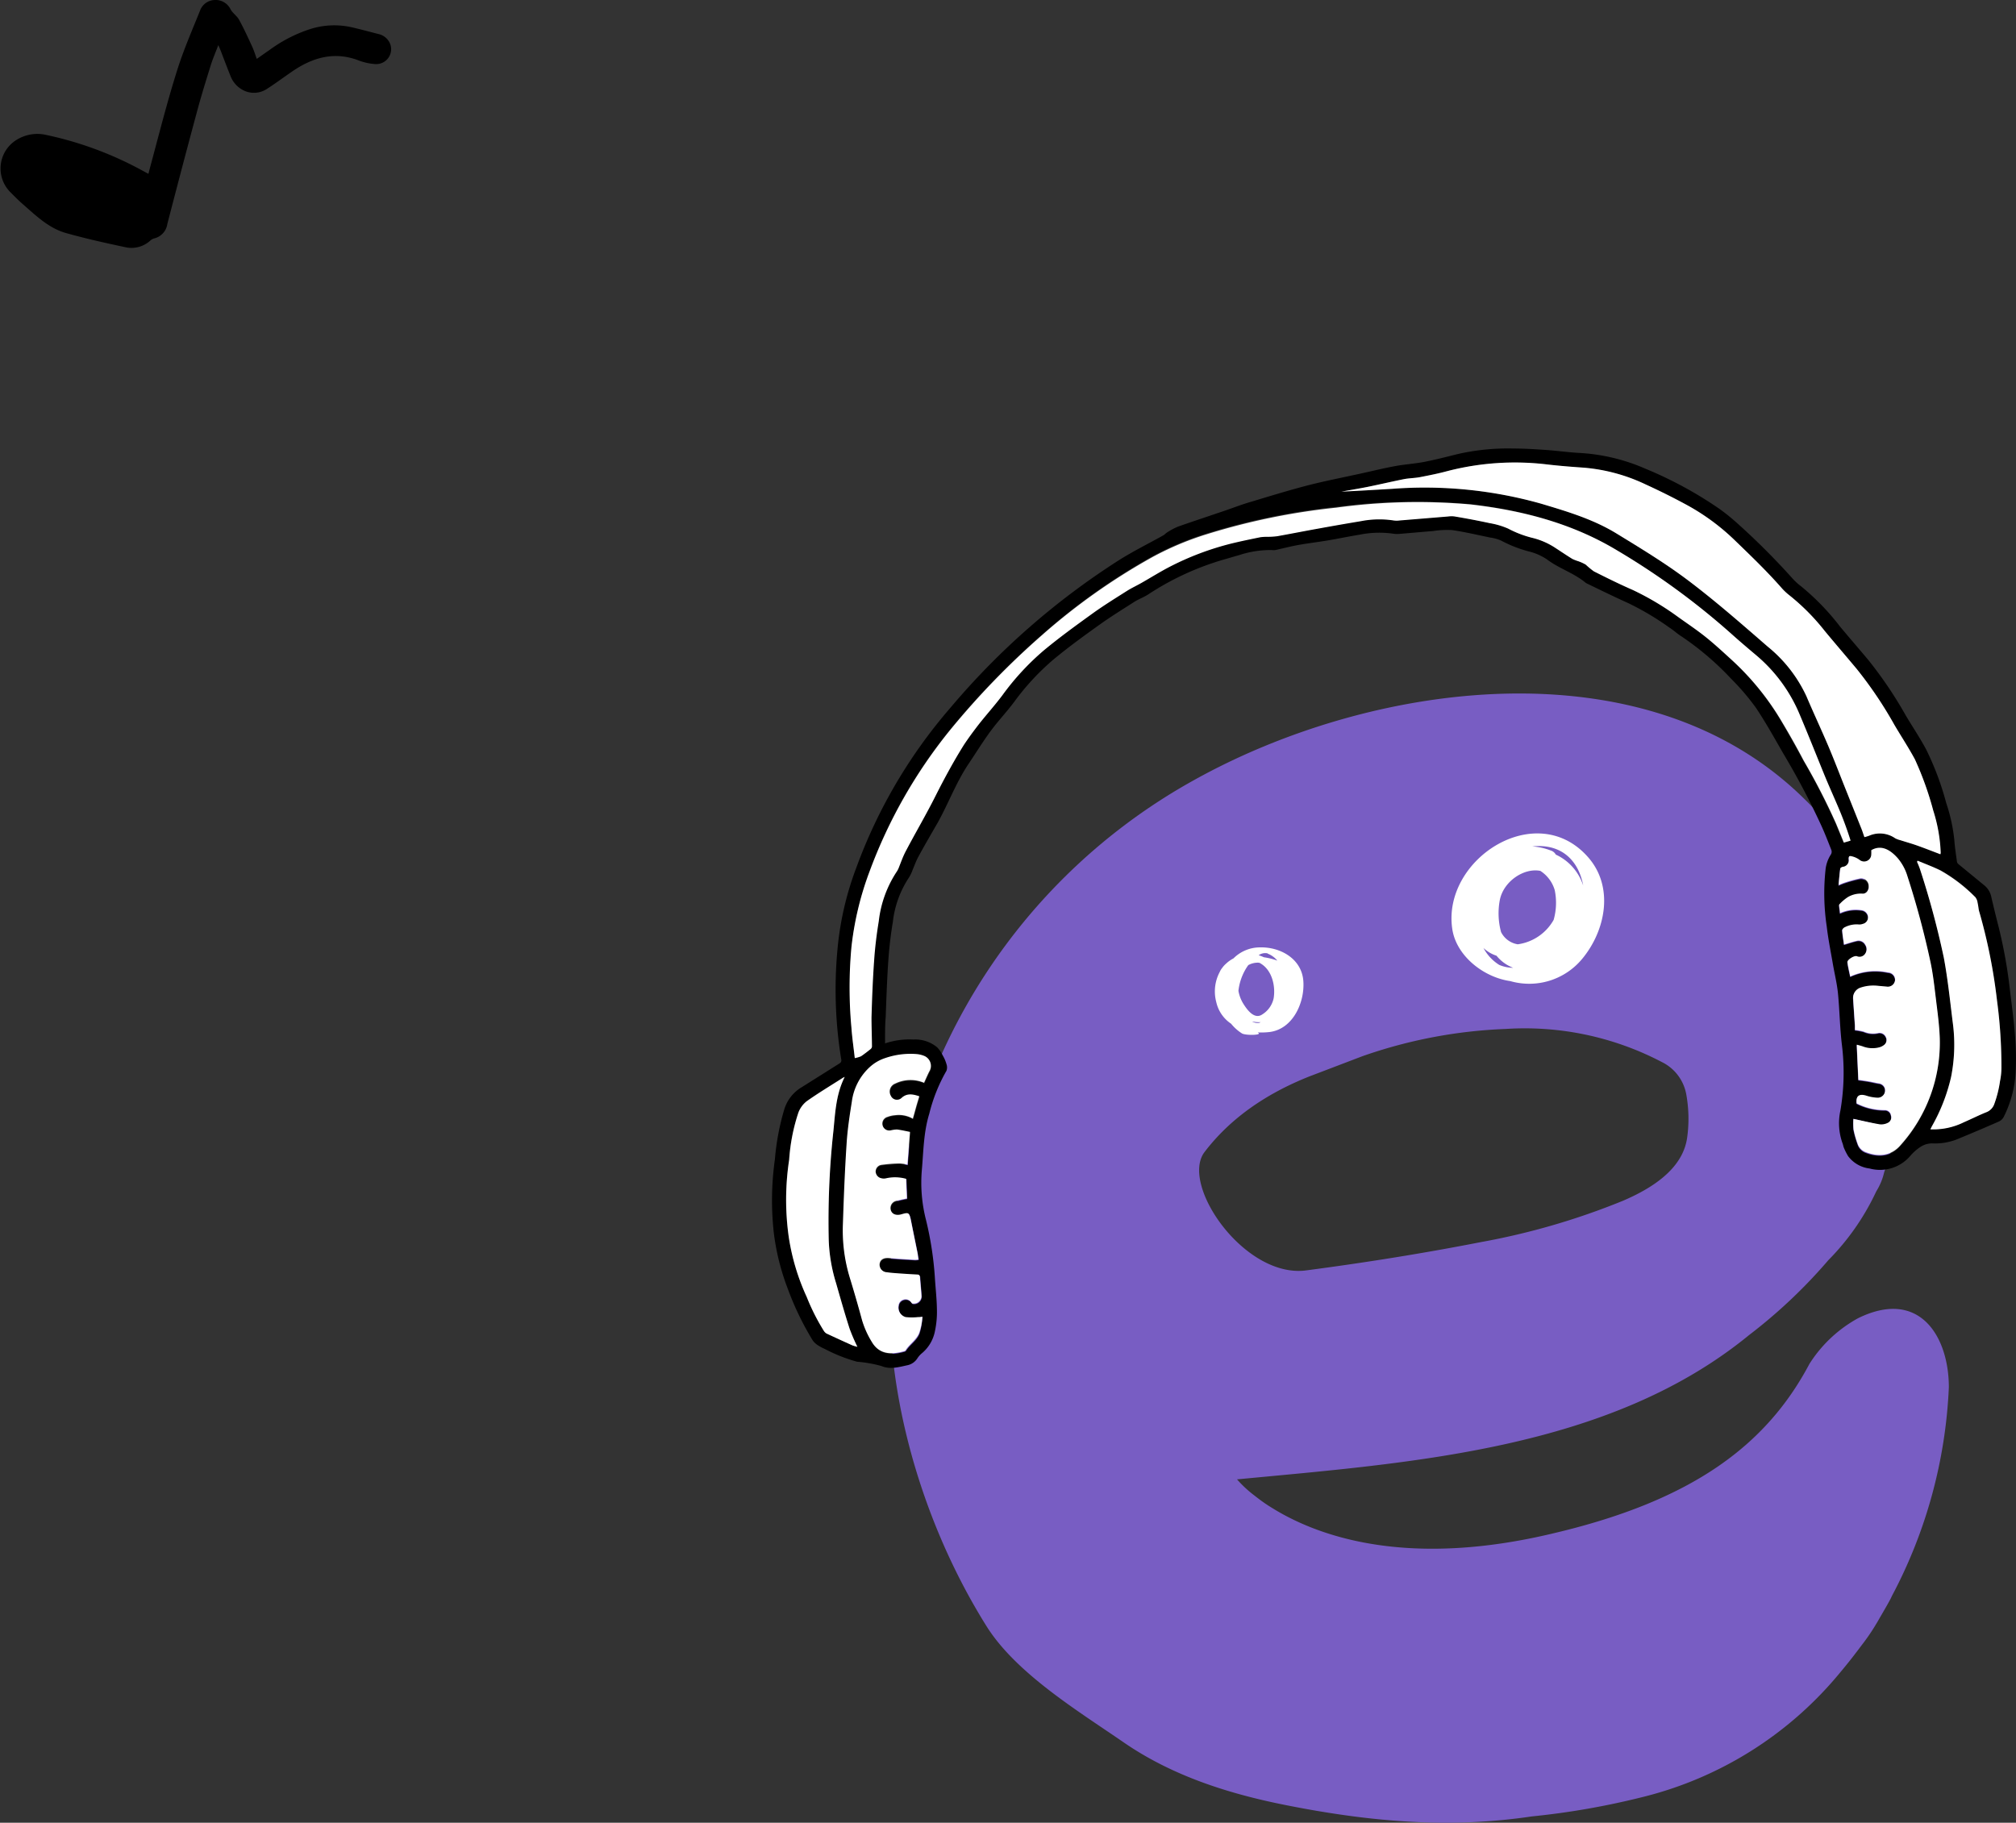 <svg xmlns="http://www.w3.org/2000/svg" viewBox="0 0 300.21 271.47"><rect x="0" y="0" width="300.21" height="271.47" fill="#333333" stroke="none"/><defs><style>.cls-1{fill:none;}.cls-2{fill:#785dc3;}.cls-3{fill:#fff;}</style></defs><title>banner-amate1</title><g id="圖層_2" data-name="圖層 2"><g id="ok"><rect class="cls-1" x="0.1" y="0.23" width="300" height="271"/><path class="cls-2" d="M268.58,118.88c-23.71-23.26-64.49-17.36-90.8-2.68a87.91,87.91,0,0,0-45.24,80.07c.5,15.78,6,32.58,14.38,45.95,4.4,7,13.61,12.6,20.32,17.22,7.38,5.11,15.94,7.79,24.66,9.49,12.76,2.51,24.33,3.37,36.21,1.6a114.73,114.73,0,0,0,16.35-2.85A55.22,55.22,0,0,0,274.1,249c1.14-1.35,2.18-2.7,3.15-4a31.09,31.09,0,0,0,2-2.9,2.3,2.3,0,0,1,.15-.25c.27-.43.51-.89.77-1.32.45-.78.9-1.55,1.31-2.31.09-.17.17-.34.25-.52a73,73,0,0,0,8.48-31.09h0c0-7.56-4.37-14.78-13.52-10.28a19.92,19.92,0,0,0-7.24,6.8c-6.46,12.21-17.57,20.37-37.94,25.19-21.59,5.23-34.8.63-41.58-3.43-.14-.08-.27-.17-.41-.25-1-.6-1.78-1.17-2.47-1.71l-.31-.24a17.37,17.37,0,0,1-2.53-2.36c26-2.48,55.39-4.41,76.25-21.49,0,0,0,0,0,0a77.57,77.57,0,0,0,11.81-11.16,36.36,36.36,0,0,0,7.12-10.22.47.47,0,0,0,.07-.12,9.27,9.27,0,0,0,1.12-2.75A46.12,46.12,0,0,0,283,153.66s0-.11,0-.17A47.12,47.12,0,0,0,268.58,118.88ZM251.11,163a20.32,20.32,0,0,1,.13,6.43c-.53,3.81-3.73,6.92-9.59,9.42A105.93,105.93,0,0,1,220.49,185q-12.32,2.41-26,4.21c-9.15,1.2-18.82-12.78-15.11-17.64s8.92-8.6,15.65-11.27l7.87-3a72.56,72.56,0,0,1,21.28-4.05,44,44,0,0,1,23.3,4.93A6.68,6.68,0,0,1,251.11,163Z"/><path class="cls-3" d="M187.56,141.1a5.58,5.58,0,0,0-3.88,1.64,4.8,4.8,0,0,0-1.11.79,3.49,3.49,0,0,0-.59.66l-.06.07a2.66,2.66,0,0,0-.29.51,6.15,6.15,0,0,0-.51,4.48,5.25,5.25,0,0,0,2.21,3.22,6.58,6.58,0,0,0,1.61,1.44c.52.32,3,.28,2.45-.08,0,0-.06-.05-.11-.07a10.58,10.58,0,0,0,1.81-.06c3.47-.46,5.2-4.41,5-7.52C193.89,142.82,190.68,141,187.56,141.1Zm.1,2.36c1.78,1,2.31,3.42,2,5.24a3.74,3.74,0,0,1-1.67,2.37c-1.24.88-2.37-.82-2.88-1.64a5.41,5.41,0,0,1-.69-1.86,8.13,8.13,0,0,1,1-3.1,7.41,7.41,0,0,1,.47-.73,2.92,2.92,0,0,1,1.56-.36C187.5,143.41,187.59,143.4,187.66,143.45Zm.09,8.79c-.09,0-.15.07-.23.09a1.59,1.59,0,0,1-1.07-.21A5.18,5.18,0,0,0,187.75,152.24Zm1-10.23a3.48,3.48,0,0,1,1.46,1.05,9.92,9.92,0,0,0-2-.5,5.9,5.9,0,0,0-.78-.3A1.67,1.67,0,0,1,188.8,142Z"/><path class="cls-3" d="M236.48,127.66c-7.7-8.77-21.74.31-20.22,10.67.57,4,4.63,7.22,8.64,7.79a10.23,10.23,0,0,0,10.69-3.29C239.11,138.61,240.39,132.09,236.48,127.66Zm-7.08,2.06a5.11,5.11,0,0,1,2.12,2.85,9.34,9.34,0,0,1-.16,4.43,7.26,7.26,0,0,1-5.35,3.64,3.38,3.38,0,0,1-2.48-1.82,10.64,10.64,0,0,1-.18-4.81C223.93,131.21,227,129.21,229.4,129.71Zm-8.49,11.47a5.12,5.12,0,0,0,1.94,1.15,5.91,5.91,0,0,0,2.48,1.8,5.42,5.42,0,0,1-2.07-.43A6.65,6.65,0,0,1,220.91,141.19Zm14.83-9.36a7.66,7.66,0,0,0-4.06-4.55,1.3,1.3,0,0,0-.78-.62,9.43,9.43,0,0,0-2.72-.6C232.67,125.6,235.08,128.31,235.75,131.83Z"/><path d="M22.1,25.89l.26-1c1.3-4.79,2.5-9.61,4-14.35.93-3,2.24-6,3.41-8.91A2.4,2.4,0,0,1,32,0a2.47,2.47,0,0,1,2.34,1.4c.33.59,1,1,1.29,1.6.7,1.27,1.3,2.59,1.91,3.91.27.58.45,1.19.7,1.86.69-.48,1.3-.92,1.93-1.35a21.22,21.22,0,0,1,6.18-3.14,11.89,11.89,0,0,1,6.07-.21c1.32.31,2.63.66,3.94,1a2.42,2.42,0,0,1,1.74,1.47,2.22,2.22,0,0,1-2.26,3,8.53,8.53,0,0,1-2.38-.52c-3.71-1.44-7-.43-10.06,1.7-1.2.82-2.37,1.7-3.59,2.48a3.5,3.5,0,0,1-3.73.16,3.94,3.94,0,0,1-1.78-2.11c-.49-1.21-.95-2.44-1.42-3.66-.09-.23-.19-.45-.37-.87-.43,1.14-.85,2.09-1.15,3.08-.72,2.31-1.44,4.62-2.07,7-1.49,5.51-2.93,11-4.37,16.55a2.59,2.59,0,0,1-2,2.17,1.49,1.49,0,0,0-.56.33,4.13,4.13,0,0,1-3.53,1c-3-.63-6-1.3-8.93-2.12-2.6-.71-4.51-2.58-6.48-4.3-.67-.59-1.3-1.22-1.92-1.85a5,5,0,0,1,1-7.77A5.86,5.86,0,0,1,6.9,20.1a52.54,52.54,0,0,1,14.51,5.42Z"/><path d="M131.8,155.4a11.39,11.39,0,0,1,4.23-.58,5.11,5.11,0,0,1,3.52,1.16,4.72,4.72,0,0,1,.84,1.22,5.4,5.4,0,0,1,.55,1.28,1.48,1.48,0,0,1,0,1,24.57,24.57,0,0,0-2.56,6.4c-.85,2.76-.86,5.61-1.11,8.44a22.27,22.27,0,0,0,.62,7.36,49.79,49.79,0,0,1,1.34,8.82c.1,1.51.27,3,.29,4.53a13.61,13.61,0,0,1-.3,3.25,5.68,5.68,0,0,1-2,3.32,3.49,3.49,0,0,0-.62.72,2.31,2.31,0,0,1-1.42,1c-1.3.28-2.63.68-3.92.13a19.28,19.28,0,0,0-3.63-.64,23.79,23.79,0,0,1-4.78-1.89,6.84,6.84,0,0,1-1-.53,2.84,2.84,0,0,1-.81-.73,43.15,43.15,0,0,1-3.74-7.75,35.21,35.21,0,0,1-2.06-8.22,43.71,43.71,0,0,1,.15-11,36.53,36.53,0,0,1,1.42-7.53,5.79,5.79,0,0,1,2.41-3.13c2-1.26,3.93-2.47,5.89-3.71a.53.53,0,0,0,.18-.43,64.58,64.58,0,0,1-.48-17.46,46,46,0,0,1,2.73-11.26,76.34,76.34,0,0,1,14-23.77,110.52,110.52,0,0,1,25.31-22.11c2.07-1.28,4.26-2.37,6.39-3.56.2-.11.35-.31.54-.42a10.14,10.14,0,0,1,1.62-.87c2.27-.8,4.56-1.55,6.84-2.33,1.37-.46,2.73-1,4.11-1.39,2.78-.84,5.55-1.69,8.35-2.42,2.61-.67,5.25-1.18,7.88-1.76,1.74-.38,3.48-.81,5.23-1.13,1.42-.26,2.88-.35,4.29-.62,1.67-.33,3.32-.75,5-1.17a33.66,33.66,0,0,1,8.22-.82c1.61,0,3.22.1,4.83.21s3.25.34,4.88.44a28.36,28.36,0,0,1,10,2.36,59,59,0,0,1,11.05,6,31.72,31.72,0,0,1,2.81,2.29A105.74,105.74,0,0,1,266.79,86a9.06,9.06,0,0,0,1.4,1.31,36,36,0,0,1,5.81,6c1.41,1.7,2.86,3.36,4.27,5.05a61.23,61.23,0,0,1,5.55,8.24c1,1.68,2.09,3.3,3,5a42.67,42.67,0,0,1,3,8,25.27,25.27,0,0,1,1.2,5.46c.08,1.1.25,2.2.4,3.3a.61.61,0,0,0,.23.35l3.9,3.2a3,3,0,0,1,1,1.76c.35,1.48.7,2.95,1.08,4.41a72.87,72.87,0,0,1,1.65,9.14c.27,2.29.59,4.57.77,6.87a41.71,41.71,0,0,1,.12,5.24,16.8,16.8,0,0,1-1.78,7,1.58,1.58,0,0,1-.7.69q-3.16,1.39-6.36,2.7a8.91,8.91,0,0,1-3.61.57,3.19,3.19,0,0,0-1.73.52,7.22,7.22,0,0,0-1.59,1.42,5.93,5.93,0,0,1-6,1.8,4.68,4.68,0,0,1-3.19-1.84,8.71,8.71,0,0,1-.63-1.25c-.09-.2-.11-.42-.19-.63a8.84,8.84,0,0,1-.33-4.9,33.59,33.59,0,0,0,.23-9.75c-.31-2.55-.34-5.14-.59-7.7-.14-1.43-.49-2.85-.74-4.27-.32-1.89-.71-3.77-.93-5.68a33.15,33.15,0,0,1-.19-8.41,5.13,5.13,0,0,1,.82-2.36.78.78,0,0,0,.06-.63c-.51-1.29-1-2.57-1.58-3.82a113.67,113.67,0,0,0-5.64-10.66c-1.29-2.26-2.57-4.54-4-6.69a35.42,35.42,0,0,0-3.73-4.37,42.88,42.88,0,0,0-7.57-6.42c-.55-.36-1-.8-1.59-1.17a41.21,41.21,0,0,0-6.24-3.7c-2-.9-4-1.88-5.94-2.82a1.58,1.58,0,0,1-.31-.17c-1.75-1.46-4-2.13-5.79-3.5a8.5,8.5,0,0,0-2.66-1.16,19,19,0,0,1-4.08-1.59,5.83,5.83,0,0,0-1.69-.48c-1.87-.39-3.75-.83-5.64-1.11a13.69,13.69,0,0,0-2.87.14c-1.61.13-3.22.28-4.83.41a4,4,0,0,1-1,0,14.76,14.76,0,0,0-5.08.13c-1.59.26-3.17.59-4.76.86-1.43.24-2.87.41-4.29.66-1.17.21-2.33.51-3.5.77a1.86,1.86,0,0,1-.5,0,14.91,14.91,0,0,0-4.91.76c-.75.2-1.49.44-2.23.64a41.49,41.49,0,0,0-11.29,5.2c-.61.39-1.29.66-1.9,1-1.8,1.15-3.62,2.27-5.35,3.51-2.33,1.66-4.65,3.35-6.85,5.17a36.72,36.72,0,0,0-5.89,6.36c-1.1,1.47-2.37,2.81-3.46,4.28s-2.2,3.26-3.3,4.9c-1.85,2.75-3,5.88-4.6,8.76-1,1.74-2,3.44-2.94,5.19-.31.57-.52,1.2-.78,1.79a6.2,6.2,0,0,1-.55,1.18,15,15,0,0,0-2.42,6.63c-.31,1.87-.54,3.77-.67,5.67-.2,2.83-.29,5.67-.4,8.52C131.78,152.84,131.8,154,131.8,155.4Zm157.15-28.17a1,1,0,0,0,0-.2,23.56,23.56,0,0,0-1.1-6.35,47.53,47.53,0,0,0-2.74-7.64c-.94-1.76-2-3.44-3.07-5.16a60.26,60.26,0,0,0-5.58-8.28c-1.58-1.89-3.18-3.75-4.75-5.64a32.46,32.46,0,0,0-5.27-5.28,8.53,8.53,0,0,1-1.24-1.18c-2.15-2.44-4.49-4.69-6.83-6.95a32.9,32.9,0,0,0-7.47-5.47q-2.88-1.53-5.83-2.9a26.47,26.47,0,0,0-9.41-2.53c-1.75-.12-3.49-.26-5.23-.46a40.16,40.16,0,0,0-15,1c-1.33.35-2.69.62-4,.88-.79.15-1.62.14-2.4.3-1.83.36-3.65.79-5.49,1.17-1.27.26-2.55.46-3.82.69,2.54-.12,5.07-.27,7.6-.42A63.83,63.83,0,0,1,229.48,75c3.88,1.16,7.77,2.32,11.24,4.45,3.63,2.23,7.29,4.45,10.68,7,4.08,3.08,7.94,6.47,11.8,9.82a20.75,20.75,0,0,1,5.79,7.42c1.06,2.49,2.21,4.95,3.27,7.44.82,1.92,1.56,3.88,2.33,5.81q1.26,3.14,2.51,6.28c.19.47.34.94.52,1.44a5.94,5.94,0,0,0,.72-.22,4,4,0,0,1,3.86.39,3.32,3.32,0,0,0,.75.28c.83.26,1.67.49,2.49.79C286.62,126.33,287.76,126.78,288.95,127.23ZM127.29,157.59a4.61,4.61,0,0,0,.84-.32c.49-.33,1-.69,1.41-1.06a.57.57,0,0,0,.22-.38c0-1.45-.11-2.89-.07-4.33.08-2.83.19-5.65.39-8.47.14-2,.37-3.92.69-5.86a16.82,16.82,0,0,1,2.73-7.48,3.47,3.47,0,0,0,.3-.63c.34-.78.63-1.59,1-2.35,1.47-2.76,3.06-5.47,4.45-8.27,1.29-2.58,2.67-5.11,4.2-7.55.66-1.05,1.4-2.06,2.17-3,1.16-1.48,2.43-2.88,3.56-4.39a38.28,38.28,0,0,1,6.19-6.7c2.35-1.93,4.81-3.72,7.28-5.51,1.63-1.18,3.35-2.24,5.06-3.32.71-.45,1.47-.8,2.21-1.22,1.37-.78,2.71-1.63,4.11-2.35a42.37,42.37,0,0,1,9.34-3.52c1.41-.34,2.82-.64,4.24-.92a8.27,8.27,0,0,1,1.16-.06,10.65,10.65,0,0,0,1.35-.09c2.07-.37,4.13-.78,6.2-1.15s4.17-.75,6.26-1.09a14.17,14.17,0,0,1,4.88-.1,3.3,3.3,0,0,0,.86,0l7.29-.6a3.44,3.44,0,0,1,.91,0c1.75.33,3.5.66,5.24,1a11.63,11.63,0,0,1,2.74.81,15.86,15.86,0,0,0,3.52,1.36,10.91,10.91,0,0,1,3.55,1.54c.83.54,1.66,1.1,2.5,1.62a6.61,6.61,0,0,0,.88.34,6.43,6.43,0,0,1,1.11.51,12.07,12.07,0,0,0,1.21,1c1.91,1,3.83,1.9,5.79,2.77a41.6,41.6,0,0,1,6.72,4c1.4,1,2.81,1.93,4.13,3s2.62,2.27,3.9,3.43a40,40,0,0,1,7.49,9.27c1.12,1.88,2.16,3.8,3.21,5.72a97.42,97.42,0,0,1,4.82,9.38c.39.94.77,1.89,1.16,2.83l1-.3c-.48-1.35-.91-2.68-1.43-4-.79-1.94-1.66-3.83-2.46-5.76-1.25-3-2.44-6.06-3.71-9.07a23.17,23.17,0,0,0-6.54-8.85c-1.24-1-2.48-2.08-3.67-3.17a109.46,109.46,0,0,0-17-12.4c-6.69-4-14.1-5.95-21.77-6.82a89.29,89.29,0,0,0-19.95.42,99.5,99.5,0,0,0-19.41,4,44.32,44.32,0,0,0-8,3.39,93.25,93.25,0,0,0-16.35,11.61,118.41,118.41,0,0,0-13.72,14.17,74.17,74.17,0,0,0-12,21.09A46.3,46.3,0,0,0,126.83,141a65.85,65.85,0,0,0,0,12.05C126.9,154.55,127.1,156,127.29,157.59ZM276,166.64a9.88,9.88,0,0,0,0,1.68,14.24,14.24,0,0,0,.59,2.09,2,2,0,0,0,1.1,1.25c1.87.76,3.87.73,5.36-1.05a22.86,22.86,0,0,0,5.79-15.89c-.07-2-.37-4.08-.61-6.12-.2-1.69-.39-3.38-.73-5a128.82,128.82,0,0,0-3.48-13,7.45,7.45,0,0,0-1.45-2.68c-1.12-1.27-2.45-2-3.93-1.18a5.22,5.22,0,0,1,0,.65,1.07,1.07,0,0,1-1.67.85,3.09,3.09,0,0,0-1.2-.58c-.41-.1-.51-.06-.49.37a1,1,0,0,1-.91,1.19c-.14,0-.34.16-.35.26-.1.79-.17,1.59-.25,2.45.37-.15.64-.27.92-.36a19.13,19.13,0,0,1,2.33-.63,1.13,1.13,0,0,1,1.23,1.18c0,.58-.39,1.16-.94,1.09a3.86,3.86,0,0,0-2.12.5,6.65,6.65,0,0,0-1.33,1.14s0,.1,0,.15c0,.36.08.72.13,1.12a5.58,5.58,0,0,1,3.16-.48,1.1,1.1,0,0,1,1,.92,1,1,0,0,1-.75,1.12,1.49,1.49,0,0,1-.69.09,3.86,3.86,0,0,0-2,.41c-.17.06-.41.3-.4.45.05.73.18,1.45.27,2.13.7-.2,1.3-.41,1.92-.55a1.1,1.1,0,0,1,1.24.57,1.18,1.18,0,0,1,0,1.33,1,1,0,0,1-1.25.39c-.43-.11-1.44.5-1.4.87.08.7.26,1.4.42,2.16a8.93,8.93,0,0,1,5.62-.61,1.08,1.08,0,0,1,1.05,1.18,1.09,1.09,0,0,1-1.29.92l-1.16-.1a6,6,0,0,0-2.69.26,1.59,1.59,0,0,0-1.1,1.65q.14,2,.27,4c0,.24,0,.49,0,.66a9.71,9.71,0,0,1,1.3.24,3.47,3.47,0,0,0,2.12.22,1,1,0,0,1,1.15.53.94.94,0,0,1-.19,1.2,1.92,1.92,0,0,1-.75.39,4,4,0,0,1-2.48-.14c-.29-.11-.6-.17-.88-.25.08,1.82.16,3.56.24,5.24.49.07,1,.13,1.5.22s1,.22,1.52.3a1.06,1.06,0,0,1,.89.65,1.1,1.1,0,0,1-1.15,1.48,6.11,6.11,0,0,1-1.58-.3c-1.08-.32-1.57.05-1.44,1.15a9.19,9.19,0,0,0,4.18,1,.9.9,0,0,1,.93.78.91.91,0,0,1-.47,1.12,2.17,2.17,0,0,1-1.2.22C278.63,167.24,277.38,166.94,276,166.64ZM137.36,196.11a3.69,3.69,0,0,1-.6.14,8.42,8.42,0,0,1-1.84,0,1.49,1.49,0,0,1-1.06-1.73,1,1,0,0,1,.74-.87,1,1,0,0,1,1.09.34c.08.08.14.21.24.24a1.15,1.15,0,0,0,1.34-1.07c-.06-1-.17-1.91-.23-2.87,0-.29-.18-.37-.42-.38-.67,0-1.34-.06-2-.12-.84-.06-1.68-.1-2.51-.22a1.13,1.13,0,0,1-1.07-1.29c.11-.63.65-.9,1.44-.82,1.27.12,2.55.19,3.82.26a3.16,3.16,0,0,0,.51-.05c0-.29-.05-.54-.1-.79-.35-1.75-.72-3.49-1.06-5.24-.19-.92-.31-1-1.23-.74l-.25.07c-.74.18-1.3-.08-1.48-.68a1.09,1.09,0,0,1,.88-1.36c.51-.15,1-.24,1.53-.35,0-1-.07-1.94-.11-2.92a6.1,6.1,0,0,0-3-.08,1.4,1.4,0,0,1-.65,0,1.07,1.07,0,0,1-.9-1,1,1,0,0,1,.85-1c.91-.12,1.83-.17,2.75-.21a6.5,6.5,0,0,1,1.14.17c.13-1.63.25-3.21.38-4.87-.66-.13-1.3-.28-1.93-.36a4.31,4.31,0,0,0-.9.12,1,1,0,0,1-.51-2,4,4,0,0,1,1.13-.25,4.17,4.17,0,0,1,2.64.52c.17-.61.31-1.15.47-1.68s.32-1.09.49-1.66c-1-.32-1.85-.5-2.67.28a1,1,0,0,1-1.55-.32,1.27,1.27,0,0,1,.63-1.85,5.2,5.2,0,0,1,4.3-.12c.26-.57.5-1.13.77-1.67a1.6,1.6,0,0,0-.85-2.37,3.84,3.84,0,0,0-1-.23,11.53,11.53,0,0,0-4.72.6,6.27,6.27,0,0,0-2.32,1.37,8.46,8.46,0,0,0-2.63,5.11c-.33,2.07-.65,4.16-.78,6.26-.26,4-.42,8-.55,11.95a24.16,24.16,0,0,0,1,7.93q1,3.18,1.85,6.41a13.46,13.46,0,0,0,1.44,3.21c1.18,2,3.13,1.9,4.86,1.4a.38.38,0,0,0,.2-.14c.59-.92,1.58-1.48,2-2.54A9.24,9.24,0,0,0,137.36,196.11Zm148.2-67.92-.09.13a11.2,11.2,0,0,1,.43,1.05,126.73,126.73,0,0,1,3.56,13.22c.61,3.33,1,6.7,1.38,10.05a24.57,24.57,0,0,1-.3,7.74,27.08,27.08,0,0,1-2.85,7.32l-.23.46a10.26,10.26,0,0,0,5-1.06c1.12-.46,2.19-1,3.31-1.48a2,2,0,0,0,1.17-1.13,16.66,16.66,0,0,0,.89-3.51,10.17,10.17,0,0,0,.21-1.95,74.48,74.48,0,0,0-.66-10.07,81.52,81.52,0,0,0-2.61-13.11c-.15-.46-.16-1-.28-1.43a1.65,1.65,0,0,0-.32-.82,23.28,23.28,0,0,0-5.2-4C287.87,129.1,286.7,128.68,285.56,128.19Zm-159.77,32.2c-.23.11-.33.14-.41.2-1.76,1.12-3.55,2.2-5.25,3.4a3.89,3.89,0,0,0-1.25,1.71,28.07,28.07,0,0,0-1.37,7,39.56,39.56,0,0,0-.07,11.46,33.13,33.13,0,0,0,2.69,9,31.15,31.15,0,0,0,2.52,5,1.27,1.27,0,0,0,.4.42q1.92.91,3.86,1.77a5.28,5.28,0,0,0,.76.22,27.15,27.15,0,0,1-1.17-2.72c-.7-2.23-1.33-4.49-2-6.74a24.47,24.47,0,0,1-1.1-6.45,123.59,123.59,0,0,1,.63-15.62C124.37,166.19,124.37,163.23,125.79,160.39Z"/><path class="cls-3" d="M288.95,127.23c-1.19-.45-2.33-.9-3.49-1.31-.82-.29-1.66-.52-2.49-.79a3.32,3.32,0,0,1-.75-.28,4,4,0,0,0-3.86-.39,5.94,5.94,0,0,1-.72.22c-.18-.5-.33-1-.52-1.44q-1.25-3.14-2.51-6.28c-.77-1.94-1.52-3.89-2.33-5.81-1.06-2.49-2.21-4.94-3.27-7.44a20.75,20.75,0,0,0-5.79-7.42c-3.87-3.36-7.72-6.74-11.8-9.82-3.39-2.56-7.05-4.78-10.68-7-3.47-2.13-7.36-3.29-11.24-4.45a63.83,63.83,0,0,0-22.14-2.22c-2.53.15-5.06.3-7.6.42,1.27-.23,2.55-.44,3.82-.69,1.83-.37,3.65-.8,5.49-1.17.79-.15,1.61-.15,2.4-.3,1.35-.26,2.71-.53,4-.88a40.16,40.16,0,0,1,15-1c1.74.2,3.48.34,5.23.46a26.47,26.47,0,0,1,9.41,2.53q3,1.37,5.83,2.9a32.9,32.9,0,0,1,7.47,5.47c2.34,2.26,4.68,4.51,6.83,6.95a8.53,8.53,0,0,0,1.24,1.18A32.46,32.46,0,0,1,271.75,94c1.57,1.89,3.17,3.75,4.75,5.64a60.26,60.26,0,0,1,5.58,8.28c1,1.72,2.12,3.4,3.07,5.16a47.53,47.53,0,0,1,2.74,7.64A23.56,23.56,0,0,1,289,127,1,1,0,0,1,288.95,127.23Z"/><path class="cls-3" d="M127.29,157.59c-.18-1.6-.39-3-.5-4.49a65.85,65.85,0,0,1,0-12.05,46.3,46.3,0,0,1,2.69-11.22,74.17,74.17,0,0,1,12-21.09,118.41,118.41,0,0,1,13.72-14.17A93.25,93.25,0,0,1,171.56,83a44.32,44.32,0,0,1,8-3.39,99.5,99.5,0,0,1,19.41-4A89.29,89.29,0,0,1,219,75.13c7.67.88,15.09,2.8,21.77,6.82a109.46,109.46,0,0,1,17,12.4c1.2,1.08,2.44,2.13,3.67,3.17a23.17,23.17,0,0,1,6.54,8.85c1.27,3,2.46,6,3.71,9.07.79,1.93,1.67,3.83,2.46,5.76.52,1.29,1,2.62,1.43,4l-1,.3c-.38-.94-.77-1.89-1.16-2.83a97.42,97.42,0,0,0-4.82-9.38c-1-1.92-2.09-3.84-3.21-5.72a40,40,0,0,0-7.49-9.27c-1.28-1.17-2.55-2.35-3.9-3.43s-2.74-2-4.13-3a41.6,41.6,0,0,0-6.72-4c-2-.87-3.88-1.81-5.79-2.77a12.07,12.07,0,0,1-1.21-1,6.43,6.43,0,0,0-1.11-.51,6.61,6.61,0,0,1-.88-.34c-.85-.52-1.67-1.08-2.5-1.62a10.91,10.91,0,0,0-3.55-1.54,15.86,15.86,0,0,1-3.52-1.36,11.63,11.63,0,0,0-2.74-.81c-1.74-.38-3.49-.71-5.24-1a3.44,3.44,0,0,0-.91,0l-7.29.6a3.3,3.3,0,0,1-.86,0,14.17,14.17,0,0,0-4.88.1q-3.13.52-6.26,1.09c-2.07.37-4.13.78-6.2,1.15a10.65,10.65,0,0,1-1.35.09,8.27,8.27,0,0,0-1.16.06c-1.42.29-2.83.58-4.24.92a42.37,42.37,0,0,0-9.34,3.52c-1.4.73-2.74,1.57-4.11,2.35-.73.42-1.5.77-2.21,1.22-1.7,1.08-3.42,2.14-5.06,3.32-2.47,1.78-4.94,3.57-7.28,5.51a38.28,38.28,0,0,0-6.19,6.7c-1.13,1.51-2.4,2.91-3.56,4.39-.77,1-1.51,2-2.17,3-1.53,2.44-2.91,5-4.2,7.55-1.4,2.8-3,5.51-4.45,8.27-.4.75-.69,1.57-1,2.35a3.47,3.47,0,0,1-.3.63,16.82,16.82,0,0,0-2.73,7.48c-.32,1.94-.56,3.9-.69,5.86-.2,2.82-.31,5.64-.39,8.47,0,1.44.06,2.89.07,4.33a.57.57,0,0,1-.22.38c-.46.37-.93.73-1.41,1.06A4.61,4.61,0,0,1,127.29,157.59Z"/><path class="cls-3" d="M276,166.64c1.4.3,2.65.6,3.92.81a2.17,2.17,0,0,0,1.2-.22.91.91,0,0,0,.47-1.12.9.9,0,0,0-.93-.78,9.19,9.19,0,0,1-4.18-1c-.13-1.1.35-1.48,1.44-1.15a6.11,6.11,0,0,0,1.58.3,1.1,1.1,0,0,0,1.15-1.48,1.06,1.06,0,0,0-.89-.65c-.51-.09-1-.22-1.52-.3s-1-.16-1.5-.22c-.08-1.68-.16-3.42-.24-5.24.29.08.59.15.88.25a4,4,0,0,0,2.48.14,1.92,1.92,0,0,0,.75-.39.94.94,0,0,0,.19-1.2,1,1,0,0,0-1.15-.53,3.47,3.47,0,0,1-2.12-.22,9.71,9.71,0,0,0-1.3-.24c0-.17,0-.42,0-.66q-.14-2-.27-4a1.59,1.59,0,0,1,1.1-1.65,6,6,0,0,1,2.69-.26l1.16.1a1.09,1.09,0,0,0,1.29-.92,1.08,1.08,0,0,0-1.05-1.18,8.93,8.93,0,0,0-5.62.61c-.15-.76-.33-1.46-.42-2.16,0-.37,1-1,1.4-.87a1,1,0,0,0,1.25-.39,1.18,1.18,0,0,0,0-1.33,1.1,1.1,0,0,0-1.24-.57c-.62.13-1.22.34-1.92.55-.09-.68-.22-1.4-.27-2.13,0-.15.23-.39.4-.45a3.86,3.86,0,0,1,2-.41,1.49,1.49,0,0,0,.69-.09,1,1,0,0,0,.75-1.12,1.1,1.1,0,0,0-1-.92A5.58,5.58,0,0,0,274,136c0-.4-.09-.76-.13-1.12,0-.05,0-.12,0-.15a6.65,6.65,0,0,1,1.33-1.14,3.86,3.86,0,0,1,2.13-.5c.55.06,1-.51.94-1.09a1.13,1.13,0,0,0-1.23-1.18,19.13,19.13,0,0,0-2.33.63c-.29.09-.56.22-.92.36.08-.86.15-1.66.25-2.45,0-.1.21-.22.35-.26a1,1,0,0,0,.91-1.19c0-.42.08-.47.49-.37a3.09,3.09,0,0,1,1.2.58,1.07,1.07,0,0,0,1.67-.85,5.22,5.22,0,0,0,0-.65c1.48-.85,2.81-.08,3.93,1.18a7.45,7.45,0,0,1,1.45,2.68,128.82,128.82,0,0,1,3.48,13c.34,1.66.53,3.36.73,5,.24,2,.54,4.08.61,6.12a22.86,22.86,0,0,1-5.79,15.89c-1.49,1.78-3.49,1.82-5.36,1.05a2,2,0,0,1-1.1-1.25,14.24,14.24,0,0,1-.59-2.09A9.88,9.88,0,0,1,276,166.64Z"/><path class="cls-3" d="M137.36,196.11a9.24,9.24,0,0,1-.49,2.44c-.45,1.06-1.44,1.63-2,2.54a.38.38,0,0,1-.2.14c-1.73.49-3.68.64-4.86-1.4a13.46,13.46,0,0,1-1.44-3.21q-.87-3.22-1.85-6.41a24.16,24.16,0,0,1-1-7.93c.13-4,.29-8,.55-11.95.13-2.1.45-4.19.78-6.26a8.46,8.46,0,0,1,2.63-5.11,6.27,6.27,0,0,1,2.32-1.37,11.53,11.53,0,0,1,4.72-.6,3.84,3.84,0,0,1,1,.23,1.6,1.6,0,0,1,.85,2.37c-.27.54-.51,1.1-.77,1.67a5.2,5.2,0,0,0-4.3.12,1.27,1.27,0,0,0-.63,1.85,1,1,0,0,0,1.55.32c.82-.78,1.7-.6,2.67-.28-.17.58-.34,1.11-.49,1.66s-.29,1.06-.47,1.68a4.17,4.17,0,0,0-2.64-.52,4,4,0,0,0-1.12.25,1,1,0,0,0,.51,2,4.31,4.31,0,0,1,.9-.12c.64.08,1.27.23,1.93.36-.13,1.66-.25,3.24-.38,4.87a6.5,6.5,0,0,0-1.14-.17c-.92,0-1.84.09-2.75.21a1,1,0,0,0-.85,1,1.07,1.07,0,0,0,.9,1,1.4,1.4,0,0,0,.65,0,6.1,6.1,0,0,1,3,.08c0,1,.07,1.95.11,2.92-.5.11-1,.21-1.53.35a1.09,1.09,0,0,0-.88,1.36c.17.6.74.85,1.48.68l.25-.07c.92-.26,1-.18,1.23.74.35,1.75.71,3.49,1.06,5.24,0,.25.07.5.1.79a3.16,3.16,0,0,1-.51.05c-1.28-.08-2.55-.14-3.82-.26-.79-.08-1.33.19-1.44.82a1.13,1.13,0,0,0,1.07,1.29c.83.12,1.67.16,2.51.22.67.05,1.34.08,2,.12.25,0,.4.09.42.38.07,1,.17,1.91.23,2.87a1.15,1.15,0,0,1-1.34,1.07c-.09,0-.16-.16-.24-.24a1,1,0,0,0-1.09-.34,1,1,0,0,0-.74.87,1.49,1.49,0,0,0,1.06,1.73,8.42,8.42,0,0,0,1.84,0A3.69,3.69,0,0,0,137.36,196.11Z"/><path class="cls-3" d="M285.56,128.19c1.14.48,2.31.91,3.41,1.46a23.28,23.28,0,0,1,5.2,4,1.65,1.65,0,0,1,.32.82c.12.47.13,1,.28,1.43A81.52,81.52,0,0,1,297.38,149a74.48,74.48,0,0,1,.66,10.07,10.17,10.17,0,0,1-.21,1.95,16.66,16.66,0,0,1-.89,3.51,2,2,0,0,1-1.17,1.13c-1.12.45-2.2,1-3.31,1.48a10.26,10.26,0,0,1-5,1.06l.23-.46a27.08,27.08,0,0,0,2.85-7.32,24.57,24.57,0,0,0,.3-7.74c-.43-3.35-.76-6.73-1.38-10.05a126.73,126.73,0,0,0-3.56-13.22,11.2,11.2,0,0,0-.43-1.05Z"/><path class="cls-3" d="M125.79,160.39c-1.42,2.83-1.42,5.79-1.75,8.67a123.59,123.59,0,0,0-.63,15.62,24.47,24.47,0,0,0,1.1,6.45c.64,2.25,1.28,4.51,2,6.74a27.15,27.15,0,0,0,1.17,2.72,5.28,5.28,0,0,1-.76-.22q-1.93-.87-3.86-1.77a1.27,1.27,0,0,1-.4-.42,31.15,31.15,0,0,1-2.52-5,33.13,33.13,0,0,1-2.69-9,39.56,39.56,0,0,1,.07-11.46,28.07,28.07,0,0,1,1.37-7,3.89,3.89,0,0,1,1.25-1.71c1.7-1.2,3.49-2.28,5.25-3.4C125.46,160.54,125.55,160.51,125.79,160.39Z"/></g></g></svg>